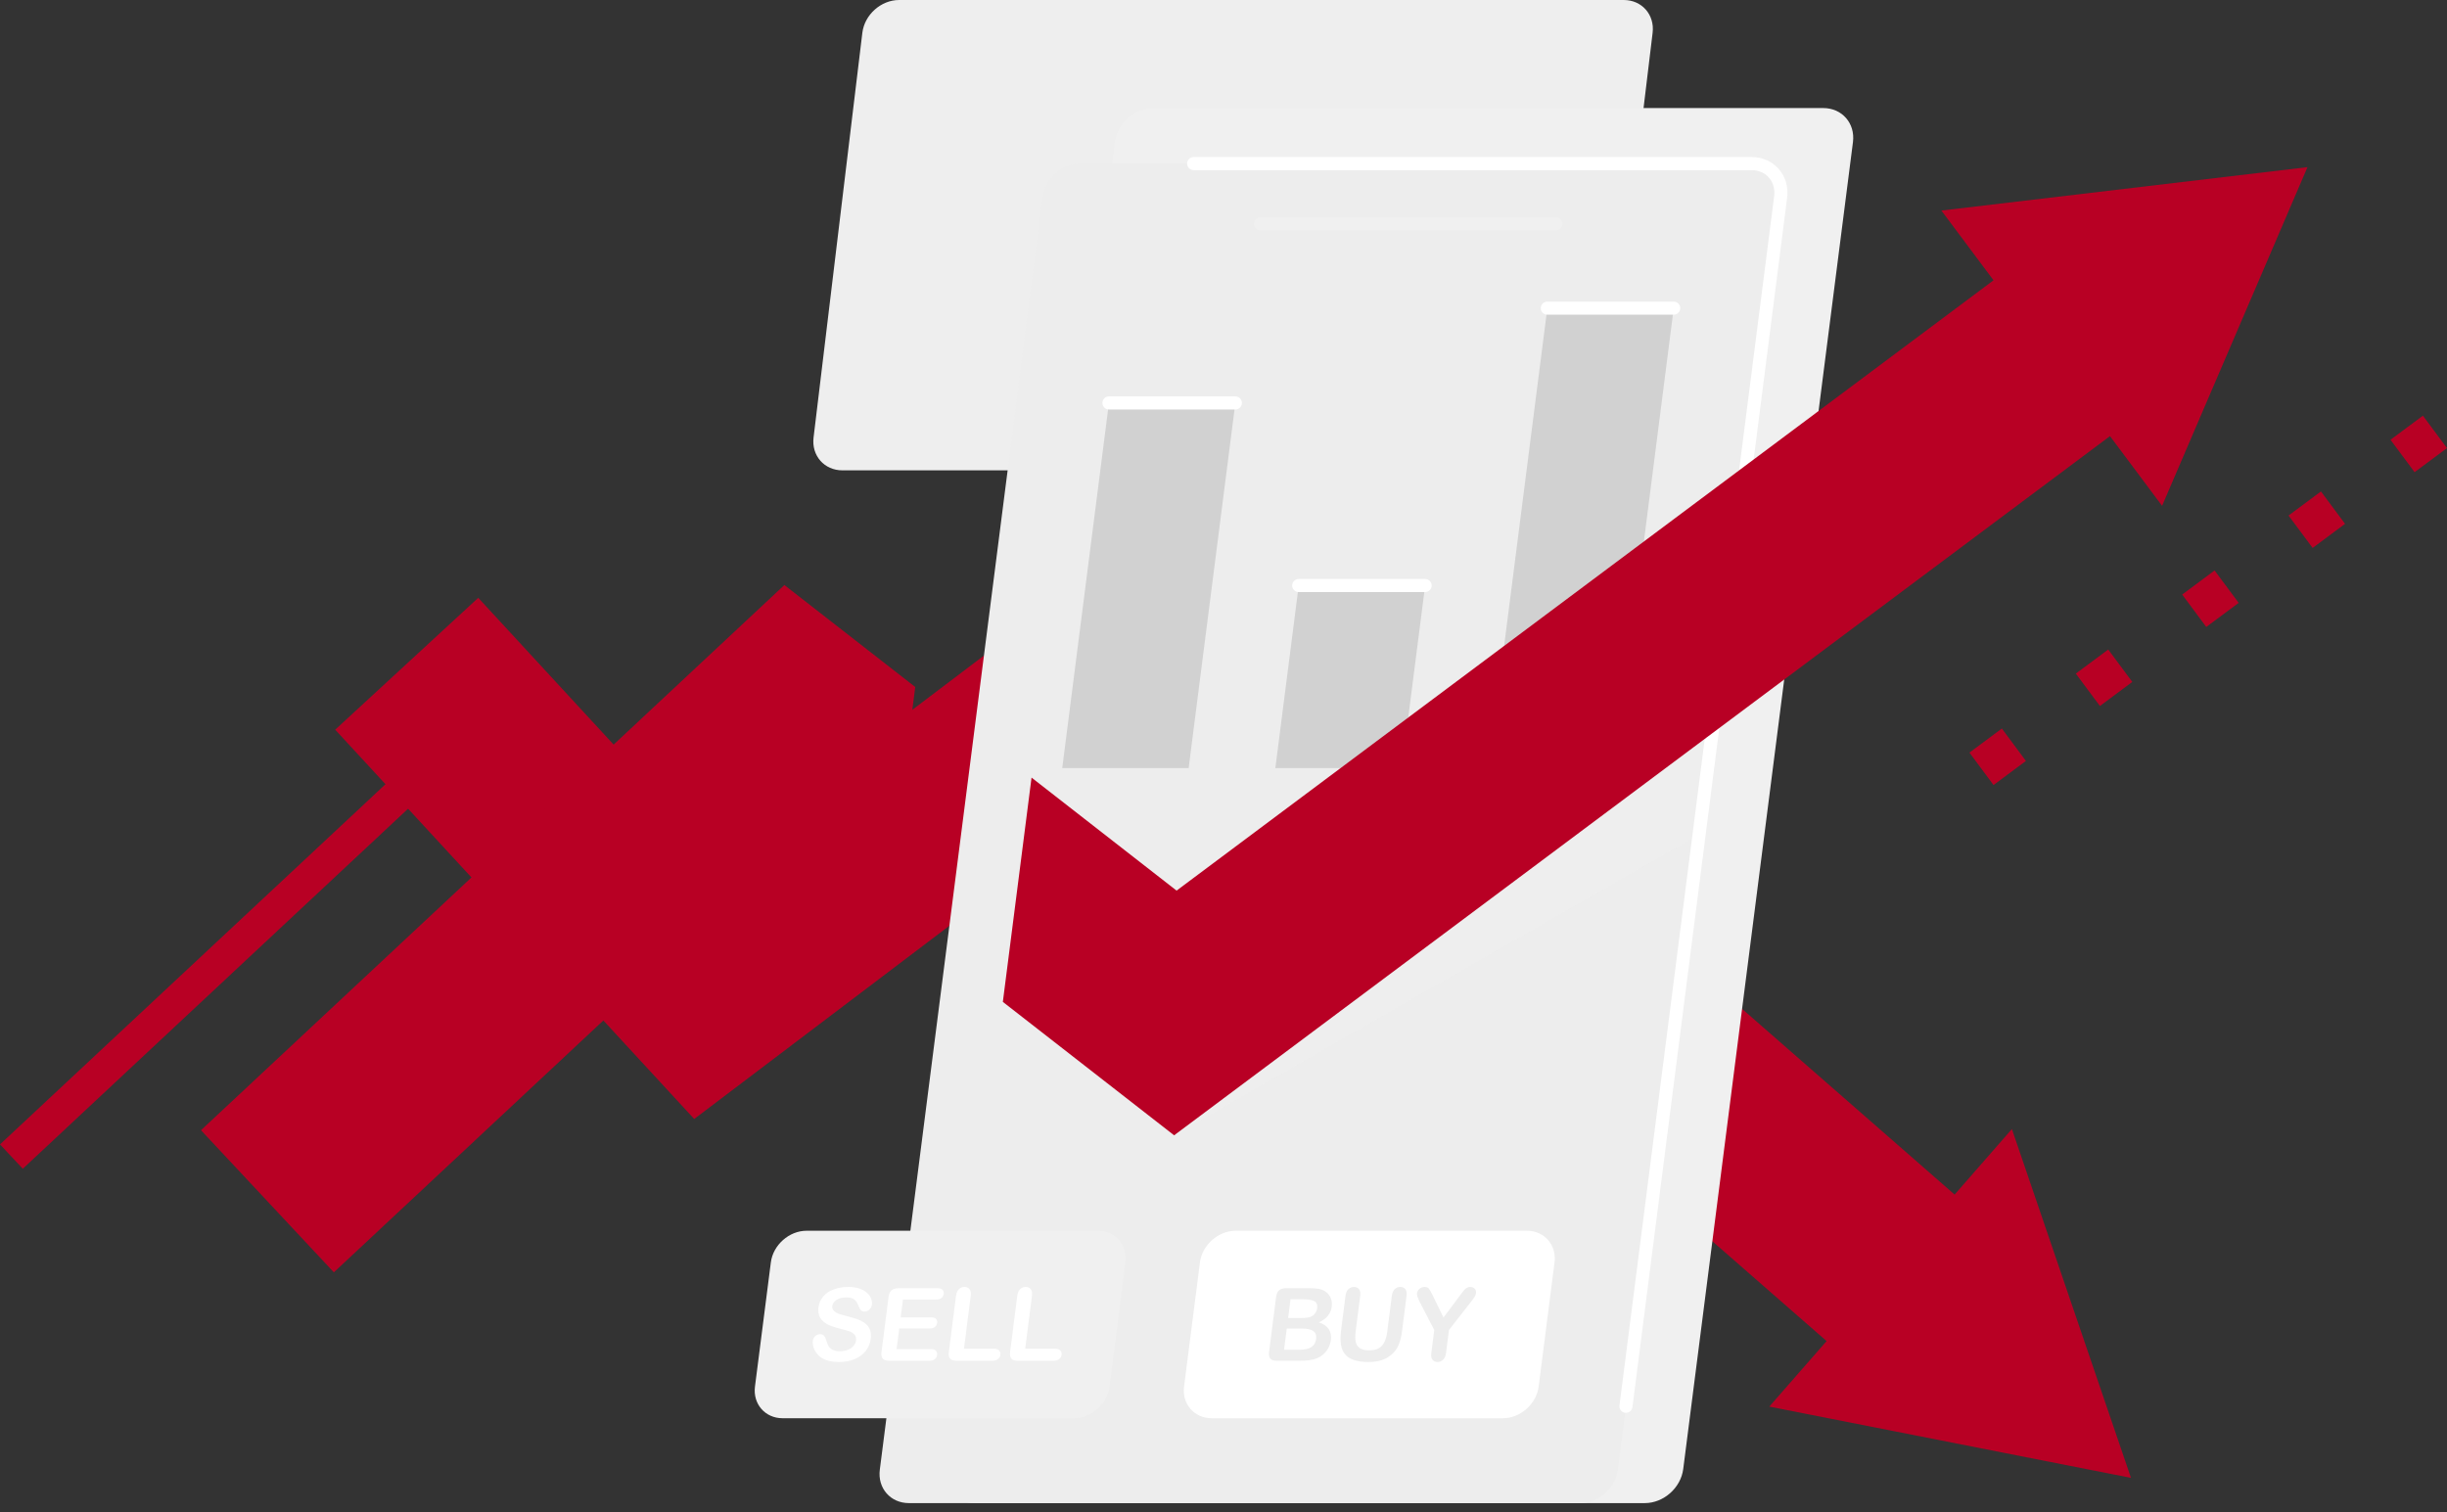 <?xml version="1.0" encoding="UTF-8"?> <svg xmlns="http://www.w3.org/2000/svg" width="110" height="68" viewBox="0 0 110 68" fill="none"><rect x="0" y="0" width="110" height="68" fill="#333333" stroke="none"/><path d="M70.444 21.147H37.869C37.055 21.147 36.474 20.487 36.572 19.672L38.765 1.475C38.864 0.661 39.604 0 40.419 0H72.993C73.807 0 74.388 0.661 74.29 1.475L72.097 19.672C71.999 20.487 71.258 21.147 70.444 21.147Z" fill="#EEEEEE"></path><path d="M95.794 66.445L90.441 50.762L87.866 53.709L52.75 23.023L32.256 38.544L21.499 26.878L15.068 32.807L31.207 50.31L52.355 34.294L82.11 60.295L79.535 63.242L95.794 66.445Z" fill="#B80024"></path><path d="M73.939 67.58H43.825C42.979 67.58 42.381 66.894 42.489 66.048L50.119 6.39C50.227 5.544 51.001 4.858 51.846 4.858H81.96C82.806 4.858 83.404 5.544 83.296 6.39L75.666 66.048C75.558 66.894 74.785 67.58 73.939 67.58Z" fill="#F0F0F0"></path><path d="M71.034 67.58H40.858C40.029 67.58 39.444 66.908 39.55 66.079L46.868 8.856C46.974 8.027 47.732 7.355 48.56 7.355H78.736C79.565 7.355 80.151 8.027 80.045 8.856L72.727 66.079C72.621 66.908 71.863 67.58 71.034 67.58Z" fill="#EDEDED"></path><path d="M48.273 63.764H35.178C34.396 63.764 33.838 63.124 33.938 62.341L34.652 56.758C34.752 55.975 35.474 55.335 36.256 55.335H49.351C50.133 55.335 50.692 55.975 50.592 56.758L49.877 62.341C49.778 63.124 49.055 63.764 48.273 63.764Z" fill="#F0F0F0"></path><path d="M67.563 63.764H54.468C53.686 63.764 53.127 63.124 53.227 62.341L53.941 56.758C54.041 55.975 54.764 55.335 55.546 55.335H68.641C69.423 55.335 69.981 55.975 69.881 56.758L69.167 62.341C69.067 63.124 68.345 63.764 67.563 63.764Z" fill="white"></path><path d="M39.141 60.202C39.116 60.399 39.042 60.576 38.921 60.733C38.799 60.891 38.634 61.014 38.427 61.103C38.22 61.192 37.982 61.237 37.714 61.237C37.392 61.237 37.134 61.176 36.94 61.054C36.803 60.967 36.697 60.85 36.623 60.704C36.549 60.557 36.521 60.415 36.539 60.278C36.549 60.197 36.586 60.129 36.649 60.072C36.712 60.014 36.786 59.986 36.872 59.986C36.942 59.986 36.998 60.008 37.041 60.053C37.083 60.097 37.116 60.163 37.139 60.251C37.167 60.355 37.201 60.441 37.24 60.511C37.279 60.581 37.34 60.638 37.422 60.684C37.503 60.729 37.615 60.752 37.758 60.752C37.954 60.752 38.119 60.706 38.253 60.615C38.387 60.523 38.462 60.41 38.48 60.273C38.494 60.165 38.472 60.077 38.415 60.009C38.357 59.942 38.279 59.89 38.179 59.855C38.078 59.819 37.944 59.781 37.774 59.741C37.546 59.686 37.358 59.622 37.21 59.549C37.061 59.475 36.948 59.375 36.872 59.248C36.795 59.121 36.769 58.964 36.793 58.775C36.816 58.596 36.886 58.436 37.001 58.297C37.117 58.157 37.272 58.05 37.468 57.975C37.663 57.9 37.885 57.863 38.136 57.863C38.337 57.863 38.507 57.888 38.646 57.938C38.786 57.987 38.899 58.053 38.985 58.136C39.071 58.218 39.13 58.304 39.163 58.395C39.196 58.485 39.207 58.574 39.196 58.66C39.186 58.738 39.149 58.809 39.085 58.872C39.022 58.935 38.948 58.967 38.865 58.967C38.79 58.967 38.734 58.948 38.7 58.91C38.666 58.872 38.631 58.81 38.596 58.724C38.552 58.601 38.493 58.505 38.419 58.436C38.345 58.367 38.215 58.333 38.032 58.333C37.861 58.333 37.719 58.37 37.604 58.445C37.49 58.52 37.426 58.61 37.413 58.715C37.405 58.781 37.415 58.837 37.445 58.885C37.474 58.932 37.518 58.973 37.576 59.007C37.634 59.041 37.694 59.068 37.755 59.087C37.816 59.106 37.918 59.135 38.06 59.172C38.239 59.215 38.399 59.262 38.541 59.314C38.684 59.366 38.803 59.429 38.898 59.503C38.993 59.577 39.062 59.671 39.107 59.785C39.151 59.898 39.162 60.037 39.141 60.202Z" fill="white"></path><path d="M42.078 58.428H40.59L40.487 59.229H41.858C41.959 59.229 42.031 59.252 42.075 59.297C42.119 59.342 42.136 59.402 42.127 59.476C42.117 59.55 42.085 59.611 42.03 59.657C41.975 59.704 41.897 59.727 41.794 59.727H40.423L40.305 60.655H41.845C41.949 60.655 42.024 60.679 42.07 60.728C42.117 60.776 42.135 60.84 42.125 60.92C42.115 60.997 42.081 61.06 42.022 61.108C41.963 61.156 41.881 61.181 41.778 61.181H39.982C39.838 61.181 39.738 61.149 39.683 61.085C39.629 61.021 39.61 60.918 39.628 60.775L39.942 58.323C39.954 58.228 39.978 58.151 40.014 58.09C40.05 58.03 40.1 57.987 40.163 57.959C40.227 57.932 40.305 57.918 40.399 57.918H42.144C42.249 57.918 42.324 57.941 42.369 57.988C42.415 58.035 42.432 58.096 42.423 58.172C42.413 58.249 42.379 58.311 42.322 58.358C42.265 58.404 42.184 58.428 42.078 58.428Z" fill="white"></path><path d="M43.637 58.263L43.333 60.638H44.673C44.78 60.638 44.859 60.664 44.909 60.716C44.96 60.768 44.98 60.833 44.97 60.911C44.959 60.992 44.923 61.057 44.86 61.106C44.797 61.156 44.712 61.181 44.604 61.181H43.008C42.864 61.181 42.765 61.149 42.71 61.085C42.655 61.021 42.637 60.918 42.655 60.776L42.976 58.263C42.993 58.13 43.036 58.029 43.105 57.963C43.173 57.896 43.257 57.862 43.355 57.862C43.454 57.862 43.53 57.895 43.583 57.962C43.636 58.028 43.654 58.128 43.637 58.263Z" fill="white"></path><path d="M46.39 58.263L46.086 60.638H47.426C47.533 60.638 47.612 60.664 47.662 60.716C47.712 60.768 47.733 60.833 47.723 60.911C47.712 60.992 47.676 61.057 47.613 61.106C47.55 61.156 47.465 61.181 47.357 61.181H45.761C45.617 61.181 45.518 61.149 45.463 61.085C45.408 61.021 45.389 60.918 45.408 60.776L45.729 58.263C45.746 58.13 45.789 58.029 45.858 57.963C45.926 57.896 46.01 57.862 46.107 57.862C46.207 57.862 46.283 57.895 46.336 57.962C46.389 58.028 46.407 58.128 46.39 58.263Z" fill="white"></path><path opacity="0.22" d="M52.78 51.044L76.107 37.67L76.96 32.976L52.78 51.044Z" fill="#F0F0F0"></path><path d="M58.396 61.181H57.398C57.255 61.181 57.156 61.148 57.103 61.084C57.049 61.019 57.032 60.917 57.05 60.776L57.363 58.323C57.382 58.179 57.427 58.076 57.498 58.013C57.569 57.95 57.675 57.918 57.816 57.918H58.873C59.029 57.918 59.162 57.928 59.274 57.947C59.386 57.966 59.484 58.004 59.567 58.058C59.638 58.104 59.699 58.163 59.75 58.233C59.8 58.304 59.835 58.381 59.855 58.467C59.876 58.552 59.88 58.642 59.868 58.737C59.826 59.064 59.632 59.302 59.286 59.454C59.697 59.59 59.878 59.856 59.828 60.25C59.804 60.433 59.736 60.597 59.624 60.743C59.512 60.89 59.372 60.998 59.204 61.067C59.1 61.109 58.982 61.138 58.85 61.155C58.719 61.172 58.568 61.181 58.396 61.181ZM58.013 58.414L57.905 59.258H58.51C58.675 59.258 58.804 59.242 58.898 59.211C58.991 59.18 59.068 59.121 59.126 59.033C59.172 58.971 59.199 58.901 59.209 58.824C59.23 58.659 59.185 58.55 59.075 58.496C58.965 58.441 58.789 58.414 58.549 58.414L58.013 58.414ZM58.532 59.732H57.844L57.722 60.684H58.432C58.879 60.684 59.123 60.523 59.164 60.202C59.185 60.037 59.142 59.917 59.036 59.843C58.93 59.769 58.762 59.732 58.532 59.732Z" fill="#EDEDED"></path><path d="M60.284 59.832L60.484 58.263C60.501 58.13 60.544 58.029 60.613 57.963C60.681 57.896 60.765 57.863 60.863 57.863C60.965 57.863 61.042 57.896 61.094 57.963C61.145 58.029 61.162 58.13 61.145 58.263L60.94 59.868C60.917 60.05 60.917 60.203 60.943 60.325C60.968 60.448 61.028 60.542 61.123 60.61C61.219 60.678 61.36 60.711 61.547 60.711C61.805 60.711 61.996 60.643 62.12 60.505C62.245 60.368 62.325 60.16 62.36 59.881L62.567 58.263C62.585 58.128 62.627 58.028 62.695 57.962C62.763 57.896 62.846 57.862 62.946 57.862C63.045 57.862 63.121 57.895 63.175 57.962C63.228 58.028 63.245 58.128 63.228 58.263L63.028 59.832C62.995 60.087 62.943 60.3 62.871 60.471C62.8 60.642 62.687 60.791 62.532 60.92C62.4 61.03 62.251 61.11 62.088 61.161C61.924 61.211 61.737 61.236 61.526 61.236C61.275 61.236 61.063 61.209 60.889 61.155C60.715 61.101 60.578 61.017 60.478 60.904C60.378 60.79 60.313 60.645 60.282 60.468C60.252 60.29 60.252 60.078 60.284 59.832Z" fill="#EDEDED"></path><path d="M64.342 60.834L64.474 59.799L63.836 58.564C63.78 58.452 63.742 58.366 63.721 58.303C63.7 58.241 63.692 58.187 63.698 58.141C63.708 58.065 63.746 58 63.811 57.945C63.877 57.89 63.953 57.863 64.039 57.863C64.129 57.863 64.195 57.888 64.235 57.939C64.275 57.991 64.332 58.093 64.406 58.245L64.889 59.236L65.632 58.245C65.677 58.184 65.715 58.133 65.745 58.092C65.776 58.05 65.809 58.011 65.844 57.975C65.879 57.939 65.916 57.911 65.956 57.892C65.995 57.872 66.042 57.863 66.095 57.863C66.178 57.863 66.244 57.89 66.293 57.944C66.342 57.998 66.361 58.061 66.352 58.132C66.345 58.19 66.323 58.248 66.288 58.306C66.252 58.364 66.194 58.444 66.112 58.546L65.135 59.799L65.003 60.834C64.986 60.969 64.942 61.069 64.871 61.136C64.8 61.203 64.716 61.236 64.62 61.236C64.522 61.236 64.447 61.203 64.395 61.137C64.342 61.071 64.325 60.97 64.342 60.834Z" fill="#EDEDED"></path><path d="M73.092 63.521C73.079 63.521 73.067 63.52 73.054 63.519C72.893 63.498 72.779 63.351 72.8 63.19L79.754 8.818C79.794 8.5 79.71 8.204 79.517 7.984C79.327 7.768 79.049 7.649 78.737 7.649H53.658C53.495 7.649 53.364 7.517 53.364 7.355C53.364 7.192 53.495 7.061 53.658 7.061H78.737C79.221 7.061 79.655 7.251 79.958 7.596C80.265 7.944 80.399 8.405 80.337 8.893L73.383 63.264C73.364 63.413 73.238 63.521 73.092 63.521Z" fill="white"></path><path d="M53.433 34.534H47.751L49.85 18.117H55.533L53.433 34.534Z" fill="#D1D1D1"></path><path d="M63.014 34.533H57.331L58.381 26.325H64.064L63.014 34.533Z" fill="#D1D1D1"></path><path d="M72.594 34.533H66.912L69.557 13.855H75.239L72.594 34.533Z" fill="#D1D1D1"></path><path d="M69.944 10.361H56.66C56.498 10.361 56.366 10.229 56.366 10.067C56.366 9.905 56.498 9.773 56.66 9.773H69.944C70.106 9.773 70.237 9.905 70.237 10.067C70.237 10.229 70.106 10.361 69.944 10.361Z" fill="#F0F0F0"></path><path d="M55.533 18.411H49.851C49.688 18.411 49.557 18.279 49.557 18.117C49.557 17.954 49.688 17.823 49.851 17.823H55.533C55.695 17.823 55.827 17.954 55.827 18.117C55.827 18.279 55.695 18.411 55.533 18.411Z" fill="white"></path><path d="M64.064 26.619H58.381C58.219 26.619 58.087 26.487 58.087 26.325C58.087 26.163 58.219 26.031 58.381 26.031H64.064C64.226 26.031 64.358 26.163 64.358 26.325C64.358 26.487 64.226 26.619 64.064 26.619Z" fill="white"></path><path d="M75.239 14.149H69.556C69.394 14.149 69.262 14.018 69.262 13.855C69.262 13.693 69.394 13.561 69.556 13.561H75.239C75.401 13.561 75.532 13.693 75.532 13.855C75.532 14.018 75.401 14.149 75.239 14.149Z" fill="white"></path><path d="M35.26 26.303L41.143 30.888L39.853 40.972L35.775 37.794L15.008 57.205L9.035 50.815L35.26 26.303Z" fill="#B80024"></path><path d="M103.728 7.515L97.192 22.743L94.85 19.608L80.103 30.628L73.746 35.377L52.78 51.044L45.081 45.045L46.371 34.961L52.891 40.042L75.29 23.305L81.647 18.556L89.615 12.602L87.272 9.467L103.728 7.515Z" fill="#B80024"></path><path d="M88.532 33.838L89.615 35.295L91.072 34.212L89.989 32.755L88.532 33.838Z" fill="#B80024"></path><path d="M93.314 30.285L94.397 31.742L95.853 30.659L94.771 29.202L93.314 30.285Z" fill="#B80024"></path><path d="M98.096 26.731L99.178 28.188L100.635 27.105L99.552 25.648L98.096 26.731Z" fill="#B80024"></path><path d="M102.877 23.178L103.96 24.635L105.417 23.552L104.334 22.095L102.877 23.178Z" fill="#B80024"></path><path d="M107.46 19.772L108.543 21.229L110 20.146L108.917 18.689L107.46 19.772Z" fill="#B80024"></path><path d="M19.035 33.664L0 51.453L1.024 52.548L20.058 34.759L19.035 33.664Z" fill="#B80024"></path></svg> 